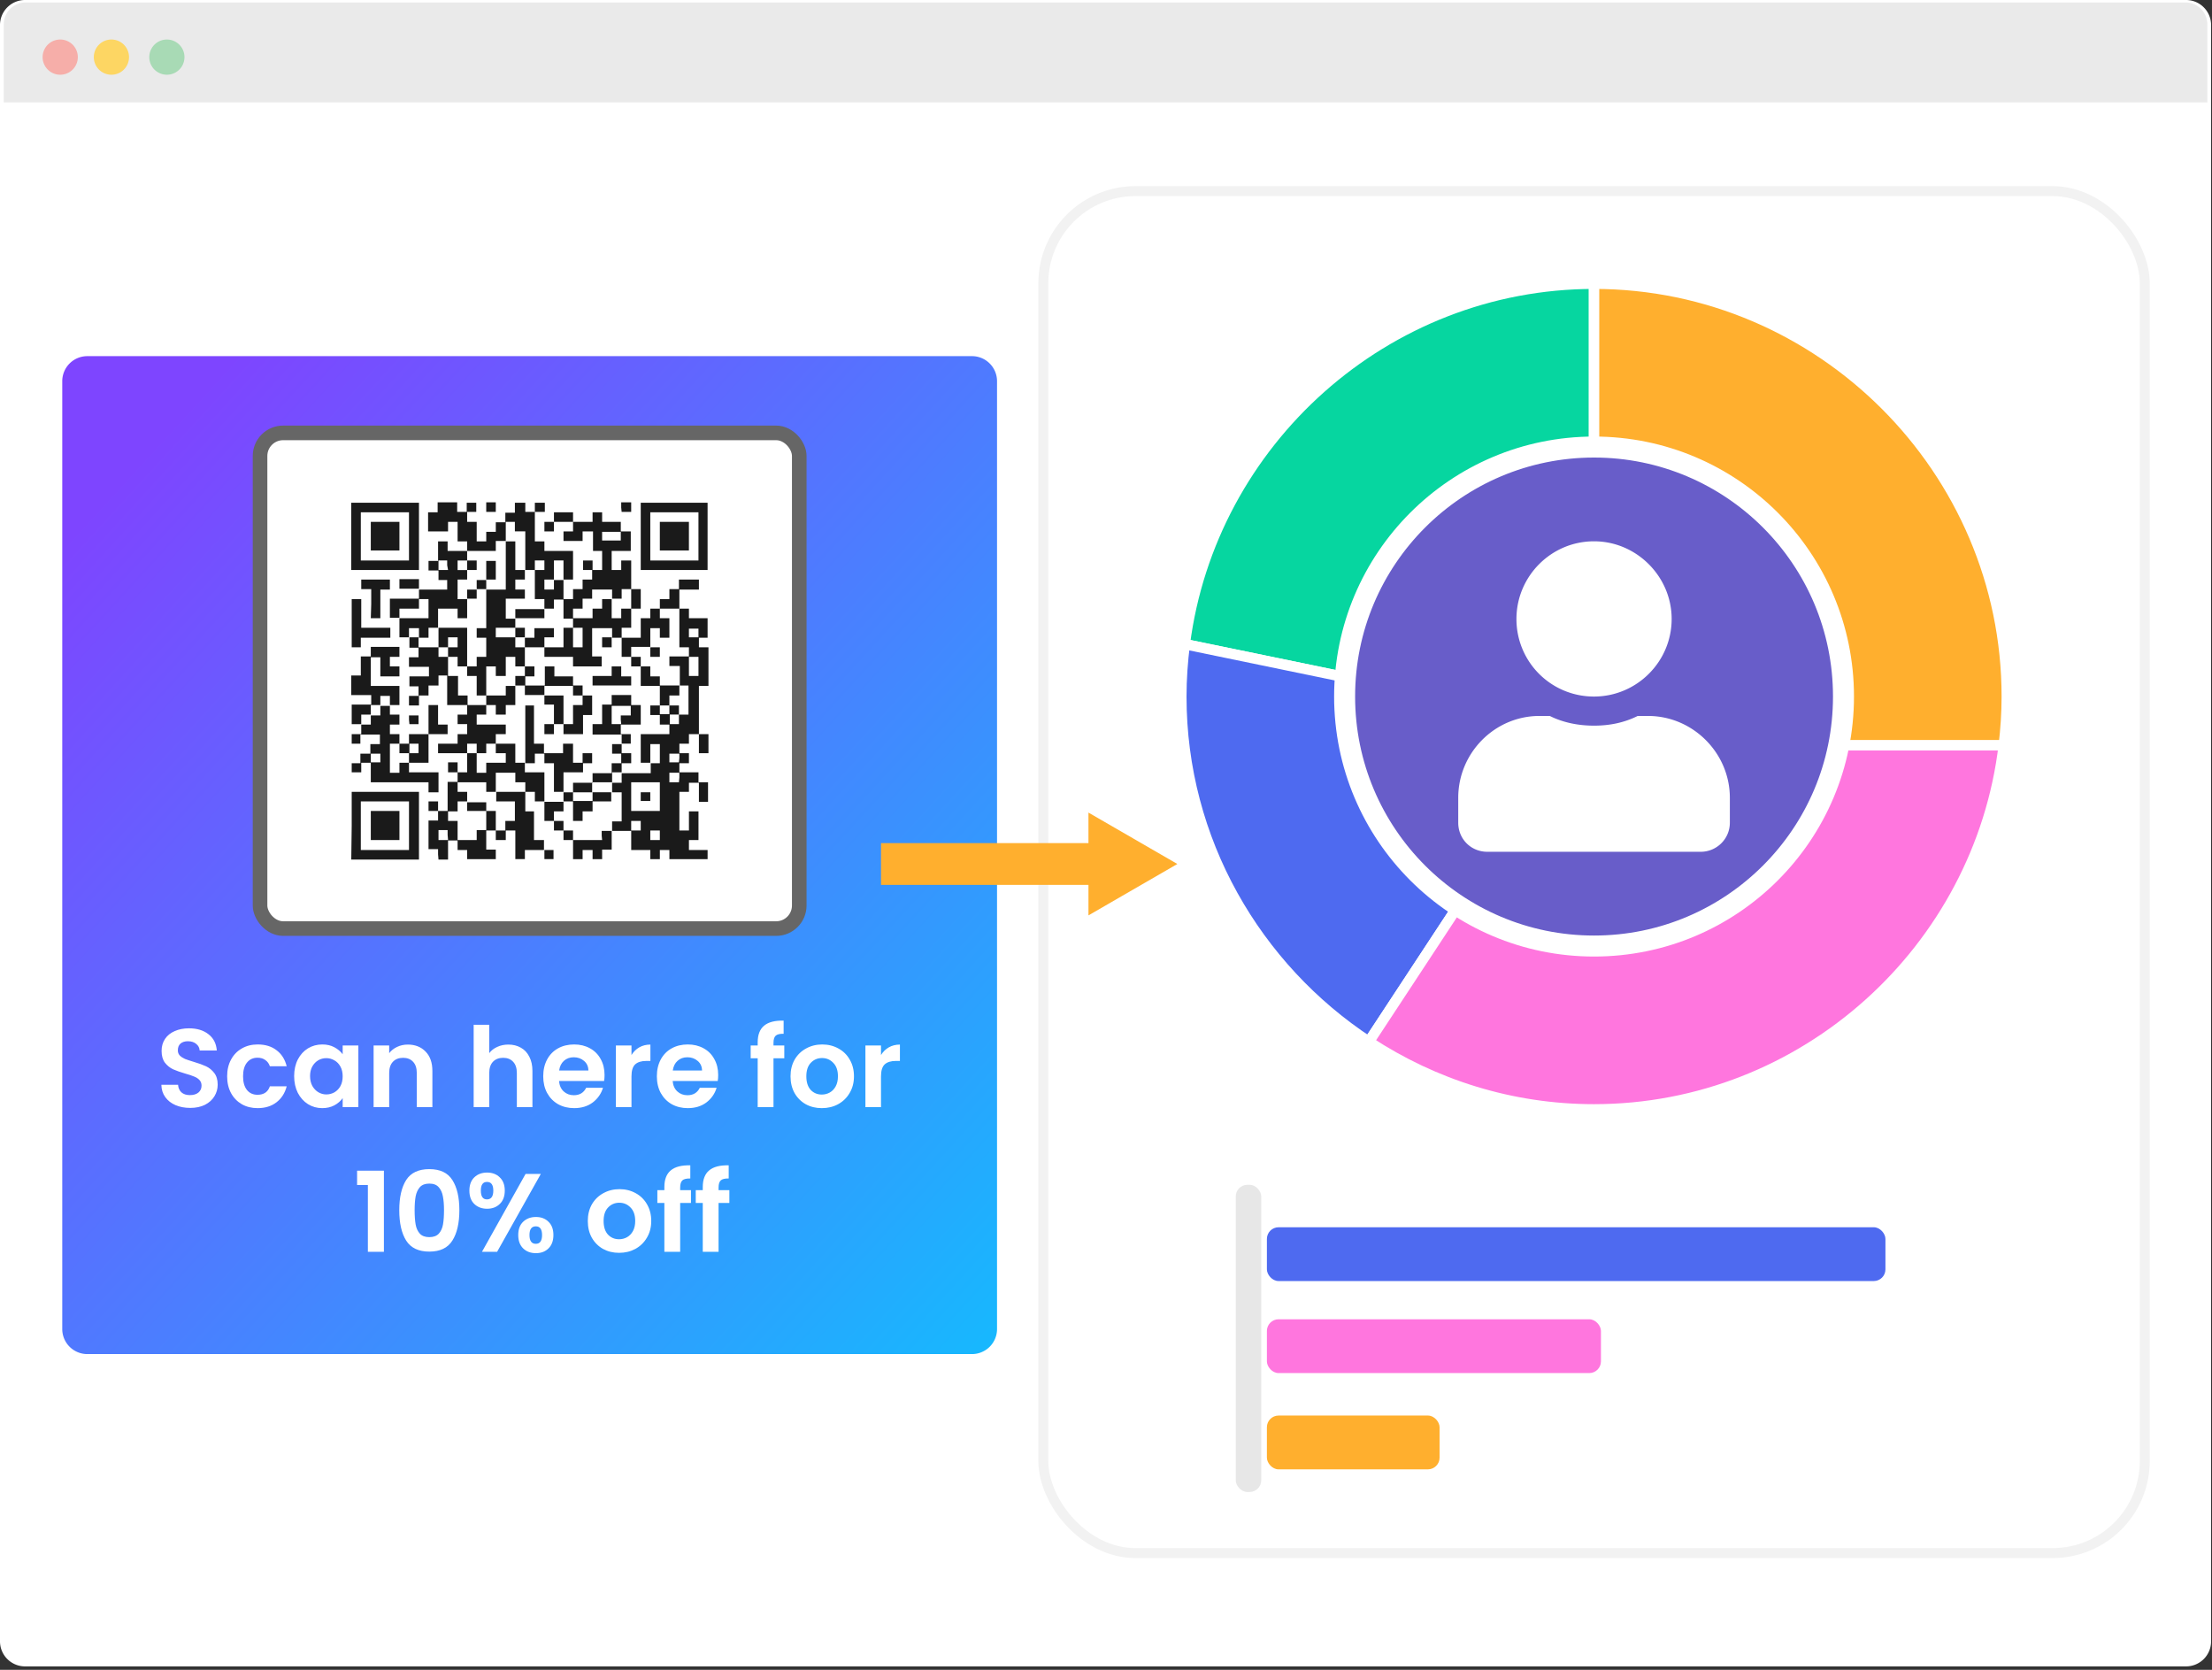 <svg xmlns="http://www.w3.org/2000/svg" xmlns:xlink="http://www.w3.org/1999/xlink" width="530" height="400" fill="none"><rect width="100%" height="100%" fill="#333333" stroke="none"/><defs><linearGradient id="b"><stop offset="0" style="stop-color:#7e45ff;stop-opacity:1"/><stop offset="1" style="stop-color:#00d2fe;stop-opacity:1"/></linearGradient><linearGradient id="a" x1="38.092" x2="271.091" y1="47.474" y2="47.474" gradientUnits="userSpaceOnUse" spreadMethod="pad"><stop stop-color="#F84E49" style="stop-color:#ff9b61;stop-opacity:1"/><stop offset=".852" stop-color="#F84E49" style="stop-color:#fa50b5;stop-opacity:1"/><stop offset="1" stop-color="#EF3598" style="stop-color:#b900f5;stop-opacity:1"/></linearGradient><linearGradient xlink:href="#b" id="c" x1="-249.001" x2="17.251" y1="128.873" y2="372.326" gradientTransform="translate(269.955 -14.922)" gradientUnits="userSpaceOnUse"/></defs><path fill="#fff" d="M6 0h517.782a6 6 0 0 1 6 6v387.179a6 6 0 0 1-6 6H6a6 6 0 0 1-6-6V6a6 6 0 0 1 6-6Z"/><path d="M6.139.59a5.24 5.24 0 0 0-5.24 5.238v18.71h527.984V5.827A5.238 5.238 0 0 0 523.645.59H6.139z" style="stroke:none;fill:#eaeaea;fill-opacity:1"/><path fill="#A8DAB5" d="M39.985 17.901a4.216 4.216 0 1 0 0-8.432 4.216 4.216 0 0 0 0 8.432Z"/><path fill="#F6AEA9" d="M14.429 17.902a4.217 4.217 0 1 0 0-8.434 4.217 4.217 0 0 0 0 8.434Z"/><path fill="#FDD663" d="M26.696 17.902a4.217 4.217 0 1 0 0-8.434 4.217 4.217 0 0 0 0 8.434Z"/><g transform="translate(8.884)"><path fill="#fff" d="M12.033 85.314h211.974a6 6 0 0 1 6 6v227.052a6 6 0 0 1-6 6H12.033a6 6 0 0 1-6-6V91.314a6 6 0 0 1 6-6z" style="fill:url(#c);fill-opacity:1;stroke:none"/><rect width="129.195" height="118.74" x="53.423" y="103.697" rx="5.527" ry="5.527" style="fill:#fff;fill-opacity:1;stroke:#666;stroke-width:3.5;stroke-linecap:round;stroke-linejoin:round;paint-order:fill markers stroke"/><path d="M75.385 197.798v-8.111h16.118v16.222H75.28zm13.726 0v-5.823H77.568v11.646h11.543zm-9.15 0v-3.536h6.862v6.968H79.96zm16.117 6.863v-1.248H93.79v-6.863h2.288v-2.288H93.79v-2.287h2.288v2.287h2.288v-6.967h2.392v-2.287H98.47v-2.392h2.288v2.392h2.287v-4.576h-6.967v-2.288h4.68v-2.287h2.287v-2.392h-2.287v-2.288h2.287v-2.288h-4.783v-7.07h-2.08v2.391H93.79v2.392h-2.287v2.391H89.11v-2.287h2.288v-2.288h-2.184v-2.392h4.68v-2.287H89.11v-2.288h2.288v-2.288h-2.184v-2.496h-2.392v-4.68h-2.287v-4.575h6.967v-2.391h-4.68v-2.288h4.68v2.496h6.759v-2.288h-2.08v-2.288H93.79v-2.287h2.288v-4.68h2.288v2.288h4.68v-2.288h-2.288v-4.68H98.47v2.288h-4.784v-4.575h2.288v-2.392h4.68v2.288h2.287v-2.184h2.288v2.184h-2.184v2.392h2.288v4.68h2.288v-2.289h2.288v-2.287h2.287v-2.288h2.288v-2.392h2.496v2.184h2.287v-2.184h2.392v2.184h-2.392v7.071h2.288v2.288h6.863v6.863h-2.287v4.68h2.287v-2.392h2.288v-2.288h2.288v-2.288h-2.184v-2.287h2.288v2.287h2.288v-4.575h-2.184v-4.68h-2.496v2.288h-4.575v-2.288h2.287v-2.287h-4.575v2.287h-2.288v-2.287h2.288v-2.288h4.575v2.288h4.68v-2.288h2.288v2.288h4.471v2.287h2.392v4.68h-4.576v4.575h2.288v-2.287h2.392v6.863h2.287v4.68h-2.287v4.575h-2.288v2.391h4.575v-4.68h2.288v-2.287h2.288v-2.288h2.288v-2.391h2.287v-2.288h4.784v2.392h-4.68v4.575h2.288v2.288h4.472v4.68h-2.08v2.287h2.288v9.255h-2.288v11.543h2.288v4.575h-2.288v-4.575h-2.392v2.287h-2.288v2.288h2.288v2.392h-2.288v2.184h4.576v2.391h2.288v4.68h-2.184v-4.576h-2.392v2.184h-2.288v9.255h2.288v-4.576h2.288v6.864h-2.288v2.391h4.472v2.184h-9.151v-2.184h-2.288v2.184h-2.288v-2.184h-4.575v-4.575h-4.68v4.471h-2.287v2.288h-2.288v-2.184h-2.392v2.184h-2.288v-4.575h-2.287v-2.288h-2.288v-2.288h-2.288v-4.68h-2.288v-2.287h-2.287v4.68h2.08v6.863h2.391v2.391h2.288v2.184h-2.184v-2.184h-4.68v2.184h-2.287v-6.863H112.3v2.288h-2.391v-2.288h-2.288v4.575h2.288v2.288h-6.864v-2.184h-2.287v-2.287H98.47v4.575h-2.288zm2.288-4.68v-1.143h-2.184v2.392h2.288zm6.967 0v-1.143h2.288v-4.576h2.288v4.68h2.287v-2.288h2.288v-4.68h-4.472v-2.287h6.968v-2.288h-2.392v-2.287h-4.68v4.575h-2.287v-2.288h-6.863v2.288h2.287v2.288h-2.287v2.391H98.47v2.288h2.288v4.576h4.575zm-2.288-6.758v-1.04h4.576v2.08h-4.576zm32.237 6.967v-1.144h2.495v-2.288h2.288v-6.967h-2.288v-2.288h2.288v-2.287h6.967v-2.392h2.184v-4.576h-2.288v4.472h-2.288v-6.863h6.864v-2.392h2.287v-2.288h2.288v-6.967H154v-4.68h-2.495v-2.287h4.68v4.68h2.287v-4.576h-2.288v-2.288h-2.288v-9.255h-4.68v2.288h2.289v4.68h-2.288v-2.288h-2.288v4.471h-4.575v2.392h-2.288v-4.576h-2.288v-2.287h-4.783v6.759h2.288v2.392h-6.864v-2.288h-6.863v-2.288h4.576v-4.68h2.287v4.68h2.288v-4.68h-2.288v-2.287h4.68v-2.288h2.288v-2.288h2.287v4.576h2.288v-2.288h2.392v-4.68h-2.288v2.288h-2.288v-2.183h-4.783v2.183h-2.288v2.392h-2.288v2.392h-2.287v-4.576h-2.288v2.184h-2.288v-2.288h-2.288v-6.967h2.288v-2.287h-2.288v2.287h-2.287v-9.255h-2.496v-2.287H112.3v4.575h-2.391v2.392h-6.864v2.288h-2.287v2.287h2.287v2.288h-2.287v4.68h2.287v4.575h-2.287v-2.288h-4.68v4.576H93.79v2.391h-2.287v-2.287H89.11v2.183h2.288v2.392h4.783v2.288h2.288v4.575h2.392v4.68h2.287v2.287h4.472v2.288h-2.288v2.392h6.967v2.288h-2.391v2.287h-2.288v2.288h-2.288v-2.288h-2.288v2.288h2.288v4.68h2.288v-2.392h4.68v-2.288h-2.392v-2.288h4.679v4.576h2.288v2.288h4.68v7.07h4.575v2.288h-2.288v2.288h2.288v2.288h2.287v2.288h6.968zm-6.864-5.824v-2.391h-2.287v-2.288h-2.288v-6.863h-2.288v-2.288h-2.288v2.288h-2.287v-13.83h2.08v9.15h2.391v2.288h4.576v-2.288h2.391v4.576h2.288v-2.288h2.288v2.392h-2.184v2.184h-4.68v4.783h2.288v-2.288h4.68v-2.287h4.575v-2.392h2.288v-2.288h-2.184v-2.288h2.288v-2.287h-6.967v-2.496h2.288v-4.68h2.287v-2.287h4.68v2.391h2.287v4.68h-4.783v2.288h2.392v2.287h-2.184v2.288h2.288v2.392h-2.288v2.184h-2.288v2.391h-4.783v2.392h4.575v2.184h-4.471v2.391h-2.392v2.288h-2.288zm4.68-3.535v-1.04h-4.68v2.08h4.68zm6.759-18.406v-1.04h2.392v-2.288h-4.576v4.368h2.288zm-18.302 2.288v-1.248h2.288v-4.68h-2.288v-2.287h-4.68v-2.288h-2.287v4.68H112.3v2.287h-2.391v-2.288h-2.288v-2.287h-2.288v-4.68h-2.288v-2.287h-2.287v-2.288H98.47v-2.288h-2.288v-4.68h6.863v9.256h2.288v-2.288h2.288v-4.576h-2.288v-2.287h2.288v-9.36h-2.288v2.288h-2.288v-2.183h2.288v-2.288h2.288v-4.575h2.288v4.471h-2.288v2.392h4.68v-11.543h2.287v6.863h2.288v2.288h-2.288v2.392h2.288v2.183H112.3v4.784h2.288v-2.288h6.967v2.184h-6.967v2.288h2.288v2.391h2.287v-2.287h4.68v2.183h-2.288v2.392h-4.68v4.576h2.288v2.391h-2.183v2.184h4.68v-4.575h2.287v2.391h4.471v2.184h2.288v2.392h2.288v4.68h-2.184v4.575h-4.68v-2.392h-2.287v2.392h-2.288zm6.863-3.536v-2.288h2.288v-2.287h-2.288v-2.288h-6.863v2.288h4.576v6.863h2.287zm-16.118-5.72v-1.143h2.288v-2.392h2.288v-2.287h-2.288v-2.288H112.3v4.575h-2.391v-2.287h-2.288v6.967h4.68zm-11.542-11.542v-1.248H98.47v2.392h2.288zm16.118 0v-1.248h-2.288v-2.287h-4.68v2.287h4.68v2.392h2.288zm32.34 18.406v-1.04h-2.288v-2.288h2.288v-4.679h-4.576v-4.68h-2.287v-2.287h2.287v2.288h2.288v2.391h2.288v2.184h4.68v2.392h-2.392v2.391h2.287v2.184h-2.183v2.392h-2.392zm2.288-2.288v-1.04h-2.288v2.08h2.288zm-18.406-6.863v-1.248h4.575v-2.287h2.288v2.391h2.392v2.184h-9.255zm13.83-6.967v-1.144h2.288v2.288h-2.288zm-11.542-2.288v-1.248h2.287v2.392h-2.287zm-32.34-18.51v-1.143h2.287v2.287h-2.288zm46.17 64.68v-1.143h-2.288v2.288h2.288zm-4.576-2.287v-1.144h-2.287v2.288h2.287zm4.576-6.967v-3.432h-6.863v6.863h6.863zm-4.576 0v-1.04h2.288v2.08h-2.288zm9.255-4.576v-1.143h-2.391v2.287h2.287zm0-4.679v-1.04h-2.391v2.08h2.287zm4.576-29.949v-1.04h-2.288v2.08h2.288zm-64.68-5.823v-2.288h-2.288v2.288h-4.68v2.288h6.967zm30.052-5.823v-1.04h2.288v-4.68h-2.288v4.576h-2.288v2.392h2.288zm-25.581-4.576v-1.143h-2.08v2.287h2.288zm41.595-6.967v-1.04h-4.471v2.08h4.471zM93.79 188.543V187.4H79.96v-4.68h-2.288v2.289h-2.287v-2.184h2.08v-2.288h2.391v-2.288h2.288v-2.287h-4.68v2.183h-2.08v-2.287h2.288v-2.392h-2.287v-4.68h4.679v-2.287h-4.783v-4.68h2.287v-4.575h2.392v-2.288h6.863v2.392h-2.287v2.288h2.287v2.391h-4.575v-4.575H79.96v6.863h6.863v4.575h-2.287v2.288h2.287v2.392h-2.287v2.288h2.287v2.287h2.288v-2.287h4.68v-6.968h2.287v4.68h2.288v2.288H93.79v6.863h-4.679v2.288h7.071v4.783H93.79zm-6.967-4.575v-1.248h2.288v-2.288h2.288v-2.288h-2.184v2.288h-2.392v-2.288h-2.287v6.968h2.287zm-4.575-2.392v-1.04H79.96v2.08h2.288zm-2.288-9.151v-1.04h2.288v-2.288h2.288v-2.391h-2.288v2.183H79.96v2.288h-2.288v2.392h2.288zm9.151 0v-1.04h2.288v2.08h-2.184zm-13.726-23.19v-5.719h2.287v6.864h6.968v2.391h-7.072v2.288h-2.183zm4.679-4.575v-3.535h-2.392v-2.288h6.864v2.392h-2.288v6.863H79.96zm-4.783-16.222v-8.007h16.222v16.118H75.28zm13.83 0v-5.72H77.568v11.544h11.543zm-9.15 0v-3.431h6.862v6.863H79.96zm64.68 0v-8.007h16.014v16.118H144.64zm13.83 0v-5.72h-11.543v11.544h11.543zm-9.255 0v-3.431h6.967v6.863h-6.967zm-41.595-6.863v-1.248h2.288v2.288h-2.288zm32.34 0v-1.248h2.392v2.288h-2.288z" style="fill:#1a1a1a;stroke-width:.08"/><path d="M36.688 265.397q-1.947 0-3.52-.666-1.547-.667-2.453-1.92-.907-1.254-.934-2.96h4q.08 1.146.8 1.813.747.667 2.027.667 1.307 0 2.053-.614.747-.64.747-1.653 0-.827-.507-1.36-.506-.533-1.28-.827-.746-.32-2.08-.693-1.813-.533-2.96-1.04-1.12-.533-1.946-1.573-.8-1.067-.8-2.827 0-1.653.826-2.88.827-1.227 2.32-1.867 1.494-.666 3.414-.666 2.88 0 4.666 1.413 1.814 1.387 2 3.893h-4.106q-.054-.96-.827-1.573-.747-.64-2-.64-1.093 0-1.76.56-.64.56-.64 1.627 0 .746.48 1.253.507.48 1.227.8.746.293 2.08.693 1.813.534 2.96 1.067 1.146.533 1.973 1.6.827 1.067.827 2.8 0 1.493-.774 2.773-.773 1.28-2.266 2.054-1.494.746-3.547.746zm8.853-7.573q0-2.293.934-4 .933-1.733 2.586-2.667 1.654-.96 3.787-.96 2.747 0 4.533 1.387 1.814 1.36 2.427 3.84H55.78q-.32-.96-1.093-1.493-.747-.56-1.867-.56-1.6 0-2.533 1.173-.933 1.147-.933 3.28 0 2.107.933 3.28.933 1.147 2.533 1.147 2.267 0 2.96-2.027h4.027q-.613 2.4-2.427 3.813-1.813 1.414-4.533 1.414-2.133 0-3.787-.934-1.653-.96-2.586-2.666-.934-1.734-.934-4.027zm16.054-.053q0-2.24.88-3.974.906-1.733 2.426-2.666 1.547-.934 3.44-.934 1.654 0 2.88.667 1.254.667 2 1.68v-2.107h3.76v14.774h-3.76v-2.16q-.72 1.04-2 1.733-1.253.667-2.906.667-1.867 0-3.414-.96-1.52-.96-2.426-2.694-.88-1.76-.88-4.026zm11.626.053q0-1.36-.533-2.32-.533-.987-1.44-1.493-.907-.534-1.947-.534t-1.92.507q-.88.507-1.44 1.493-.533.96-.533 2.294 0 1.333.533 2.346.56.987 1.44 1.52.907.534 1.92.534 1.04 0 1.947-.507.907-.533 1.44-1.493.533-.987.533-2.347zm15.6-7.6q2.64 0 4.267 1.68 1.627 1.653 1.627 4.64v8.667H90.98v-8.16q0-1.76-.88-2.694-.88-.96-2.4-.96-1.546 0-2.453.96-.88.934-.88 2.694v8.16h-3.733v-14.774h3.733v1.84q.747-.96 1.893-1.493 1.174-.56 2.56-.56zm24.107 0q1.68 0 2.987.747 1.306.72 2.026 2.16.747 1.413.747 3.413v8.667h-3.733v-8.16q0-1.76-.88-2.694-.88-.96-2.4-.96-1.547 0-2.454.96-.88.934-.88 2.694v8.16h-3.733v-19.734h3.733v6.8q.72-.96 1.92-1.493 1.2-.56 2.667-.56zm23.04 7.28q0 .8-.107 1.44h-10.8q.134 1.6 1.12 2.507.987.906 2.427.906 2.08 0 2.96-1.786h4.027q-.64 2.133-2.454 3.52-1.813 1.36-4.453 1.36-2.133 0-3.84-.934-1.68-.96-2.64-2.693-.933-1.733-.933-4 0-2.293.933-4.027.933-1.733 2.613-2.666 1.68-.934 3.867-.934 2.107 0 3.76.907 1.68.907 2.587 2.587.933 1.653.933 3.813zm-3.867-1.067q-.026-1.44-1.04-2.293-1.013-.88-2.48-.88-1.386 0-2.346.853-.934.827-1.147 2.32zm10.32-3.706q.72-1.174 1.867-1.84 1.173-.667 2.667-.667v3.92h-.987q-1.76 0-2.667.827-.88.826-.88 2.88v7.36h-3.733v-14.774h3.733zm20.774 4.773q0 .8-.107 1.44h-10.8q.133 1.6 1.12 2.507.987.906 2.427.906 2.08 0 2.96-1.786h4.026q-.64 2.133-2.453 3.52-1.813 1.36-4.453 1.36-2.134 0-3.84-.934-1.68-.96-2.64-2.693-.934-1.733-.934-4 0-2.293.934-4.027.933-1.733 2.613-2.666 1.68-.934 3.867-.934 2.106 0 3.76.907 1.68.907 2.586 2.587.934 1.653.934 3.813zm-3.867-1.067q-.027-1.44-1.04-2.293-1.013-.88-2.48-.88-1.387 0-2.347.853-.933.827-1.146 2.32zm19.707-2.933h-2.587v11.707h-3.787v-11.707h-1.68v-3.067h1.68v-.746q0-2.72 1.547-4 1.547-1.28 4.667-1.2v3.146q-1.36-.026-1.894.454-.533.48-.533 1.733v.613h2.587zm8.986 11.947q-2.133 0-3.84-.934-1.706-.96-2.693-2.693-.96-1.733-.96-4t.987-4q1.013-1.733 2.746-2.667 1.734-.96 3.867-.96t3.867.96q1.733.934 2.72 2.667 1.013 1.733 1.013 4t-1.04 4q-1.013 1.733-2.773 2.693-1.734.934-3.894.934zm0-3.254q1.014 0 1.894-.48.906-.506 1.44-1.493.533-.987.533-2.4 0-2.107-1.12-3.227-1.093-1.146-2.693-1.146t-2.694 1.146q-1.066 1.12-1.066 3.227 0 2.107 1.04 3.253 1.066 1.12 2.666 1.12zm14.187-9.466q.72-1.174 1.867-1.84 1.173-.667 2.666-.667v3.92h-.986q-1.76 0-2.667.827-.88.826-.88 2.88v7.36h-3.733v-14.774h3.733zM76.675 283.872v-3.44H83.1v19.44h-3.84v-16zm10.106 6.027q0-4.614 1.654-7.227 1.68-2.613 5.546-2.613 3.867 0 5.52 2.613 1.68 2.613 1.68 7.227 0 4.64-1.68 7.28-1.653 2.64-5.52 2.64-3.866 0-5.546-2.64-1.654-2.64-1.654-7.28zm10.72 0q0-1.974-.266-3.307-.24-1.36-1.014-2.213-.746-.854-2.24-.854-1.493 0-2.266.854-.747.853-1.014 2.213-.24 1.333-.24 3.307 0 2.026.24 3.413.24 1.36 1.014 2.213.773.827 2.266.827 1.494 0 2.267-.827.773-.853 1.013-2.213.24-1.387.24-3.413zm6.08-4.694q0-2.026 1.174-3.173 1.2-1.147 3.066-1.147 1.867 0 3.04 1.147 1.2 1.147 1.2 3.173 0 2.054-1.2 3.2-1.173 1.147-3.04 1.147-1.866 0-3.066-1.147-1.174-1.146-1.174-3.2zm17.12-4-10.48 18.667h-3.626l10.453-18.667zm-12.906 1.92q-1.467 0-1.467 2.08 0 2.107 1.467 2.107.72 0 1.12-.507.4-.533.4-1.6 0-2.08-1.52-2.08zm7.493 12.72q0-2.053 1.173-3.173 1.2-1.147 3.067-1.147 1.867 0 3.013 1.147 1.174 1.12 1.174 3.173 0 2.054-1.174 3.2-1.146 1.147-3.013 1.147-1.893 0-3.067-1.147-1.173-1.146-1.173-3.2zm4.213-2.08q-1.52 0-1.52 2.08 0 2.107 1.52 2.107 1.494 0 1.494-2.107 0-2.08-1.494-2.08zm19.947 6.347q-2.133 0-3.84-.933-1.707-.96-2.693-2.694-.96-1.733-.96-4 0-2.266.986-4 1.014-1.733 2.747-2.666 1.733-.96 3.867-.96 2.133 0 3.866.96 1.734.933 2.72 2.666 1.014 1.734 1.014 4 0 2.267-1.04 4-1.014 1.734-2.774 2.694-1.733.933-3.893.933zm0-3.253q1.013 0 1.893-.48.907-.507 1.44-1.494.534-.986.534-2.4 0-2.106-1.12-3.226-1.094-1.147-2.694-1.147-1.6 0-2.693 1.147-1.067 1.12-1.067 3.226 0 2.107 1.04 3.254 1.067 1.12 2.667 1.12zm17.227-8.694h-2.587v11.707H150.3v-11.707h-1.68v-3.066h1.68v-.747q0-2.72 1.547-4 1.547-1.28 4.667-1.2v3.147q-1.36-.027-1.894.453-.533.48-.533 1.733v.614h2.587zm9.2 0h-2.587v11.707H159.5v-11.707h-1.68v-3.066h1.68v-.747q0-2.72 1.547-4 1.547-1.28 4.667-1.2v3.147q-1.36-.027-1.894.453-.533.48-.533 1.733v.614h2.587z" style="font-weight:600;font-size:26.667px;line-height:1.25;font-family:Poppins;-inkscape-font-specification:&quot;Poppins Semi-Bold&quot;;text-align:center;letter-spacing:0;word-spacing:0;text-anchor:middle;fill:#fff;stroke-width:2.191"/><path d="M136.207 79.367c-50.07 0-91.826 37.878-98.06 86.344l49.283 10.174c1.22-26.157 22.28-46.518 48.777-46.518z" style="color:#000;fill:#06d6a0;stroke:#fff;stroke-width:2.5;stroke-linecap:round;stroke-linejoin:round;stroke-miterlimit:4;stroke-dasharray:none" transform="translate(236.847 -11.406)"/><path d="M38.146 165.71c-.529 4.117-.833 8.3-.833 12.552 0 34.458 17.949 64.975 44.931 82.699l27.334-41.57c-13.453-8.647-22.266-23.712-22.266-41.13 0-.803.08-1.583.118-2.376z" style="color:#000;fill:#4e6af0;stroke:#fff;stroke-width:2.5;stroke-linecap:round;stroke-linejoin:round;stroke-miterlimit:4;stroke-dasharray:none" transform="translate(236.847 -11.406)"/><path d="M183.688 189.918c-5.144 21.533-24.215 37.238-47.481 37.238-9.882 0-18.995-2.86-26.629-7.765l-27.334 41.57c15.554 10.217 34.1 16.195 53.963 16.195 50.378 0 92.344-38.343 98.176-87.238z" style="color:#000;fill:#ff76de;stroke:#fff;stroke-width:2.5;stroke-linecap:round;stroke-linejoin:round;stroke-miterlimit:4;stroke-dasharray:none" transform="translate(236.847 -11.406)"/><path d="M136.207 79.367v50c27.3 0 48.895 21.595 48.895 48.895 0 4.034-.523 7.922-1.414 11.656h50.695c.456-3.828.719-7.712.719-11.656 0-54.322-44.573-98.895-98.895-98.895z" style="color:#000;fill:#ffaf2e;stroke:#fff;stroke-width:2.5;stroke-linecap:round;stroke-linejoin:round;stroke-miterlimit:4;stroke-dasharray:none" transform="translate(236.847 -11.406)"/><rect width="263.906" height="326.256" x="241.101" y="45.782" ry="22.07" style="fill:none;fill-opacity:1;stroke:#f2f2f2;stroke-width:2.383;stroke-linecap:round;stroke-linejoin:round;stroke-miterlimit:4;stroke-dasharray:none;stroke-opacity:1"/><rect width="148.204" height="12.887" x="294.667" y="293.985" ry="2.802" style="fill:#4e6af0;fill-opacity:1;stroke:none;stroke-width:3.5;stroke-linecap:round;stroke-linejoin:round;stroke-miterlimit:4;stroke-dasharray:none;stroke-opacity:1"/><rect width="80.037" height="12.887" x="294.667" y="316.029" ry="2.802" style="fill:#ff76de;fill-opacity:1;stroke:none;stroke-width:2.572;stroke-linecap:round;stroke-linejoin:round;stroke-miterlimit:4;stroke-dasharray:none;stroke-opacity:1"/><rect width="41.375" height="12.887" x="294.667" y="339.09" ry="2.802" style="fill:#ffaf2e;fill-opacity:1;stroke:none;stroke-width:1.849;stroke-linecap:round;stroke-linejoin:round;stroke-miterlimit:4;stroke-dasharray:none;stroke-opacity:1"/><rect width="6.105" height="73.593" x="287.206" y="283.81" ry="2.802" style="fill:#e7e7e7;fill-opacity:1;stroke:none;stroke-width:3.5;stroke-linecap:round;stroke-linejoin:round;stroke-miterlimit:4;stroke-dasharray:none;stroke-opacity:1"/><path d="M202.208 211.966h49.707v7.31l21.297-12.31-1.998-1.154-19.3-11.158v7.312h-49.706Z" style="color:#000;fill:#ffaf2e;fill-opacity:1;stroke-linecap:round;-inkscape-stroke:none"/><circle cx="373.054" cy="166.855" r="59.766" style="fill:#685dc9;fill-opacity:1;stroke:#fff;stroke-width:5.03;stroke-linecap:round;stroke-linejoin:round"/><path d="M373.054 166.855c10.169 0 18.594-8.28 18.594-18.594 0-10.168-8.425-18.594-18.594-18.594-10.314 0-18.594 8.426-18.594 18.594a18.537 18.537 0 0 0 18.594 18.594zm12.929 4.649h-2.47c-3.196 1.598-6.682 2.324-10.46 2.324-3.776 0-7.408-.726-10.603-2.324h-2.47c-10.75 0-19.466 8.861-19.466 19.61v5.957c0 3.922 3.05 6.972 6.973 6.972h51.134c3.777 0 6.973-3.05 6.973-6.972v-5.956c0-10.75-8.862-19.611-19.611-19.611z" style="font-weight:900;font-size:18.667px;line-height:1.25;font-family:&quot;Font Awesome 5 Free&quot;;-inkscape-font-specification:&quot;Font Awesome 5 Free Heavy&quot;;text-align:center;letter-spacing:0;word-spacing:0;text-anchor:middle;fill:#fff;fill-opacity:1;stroke-width:3.984"/></g></svg>